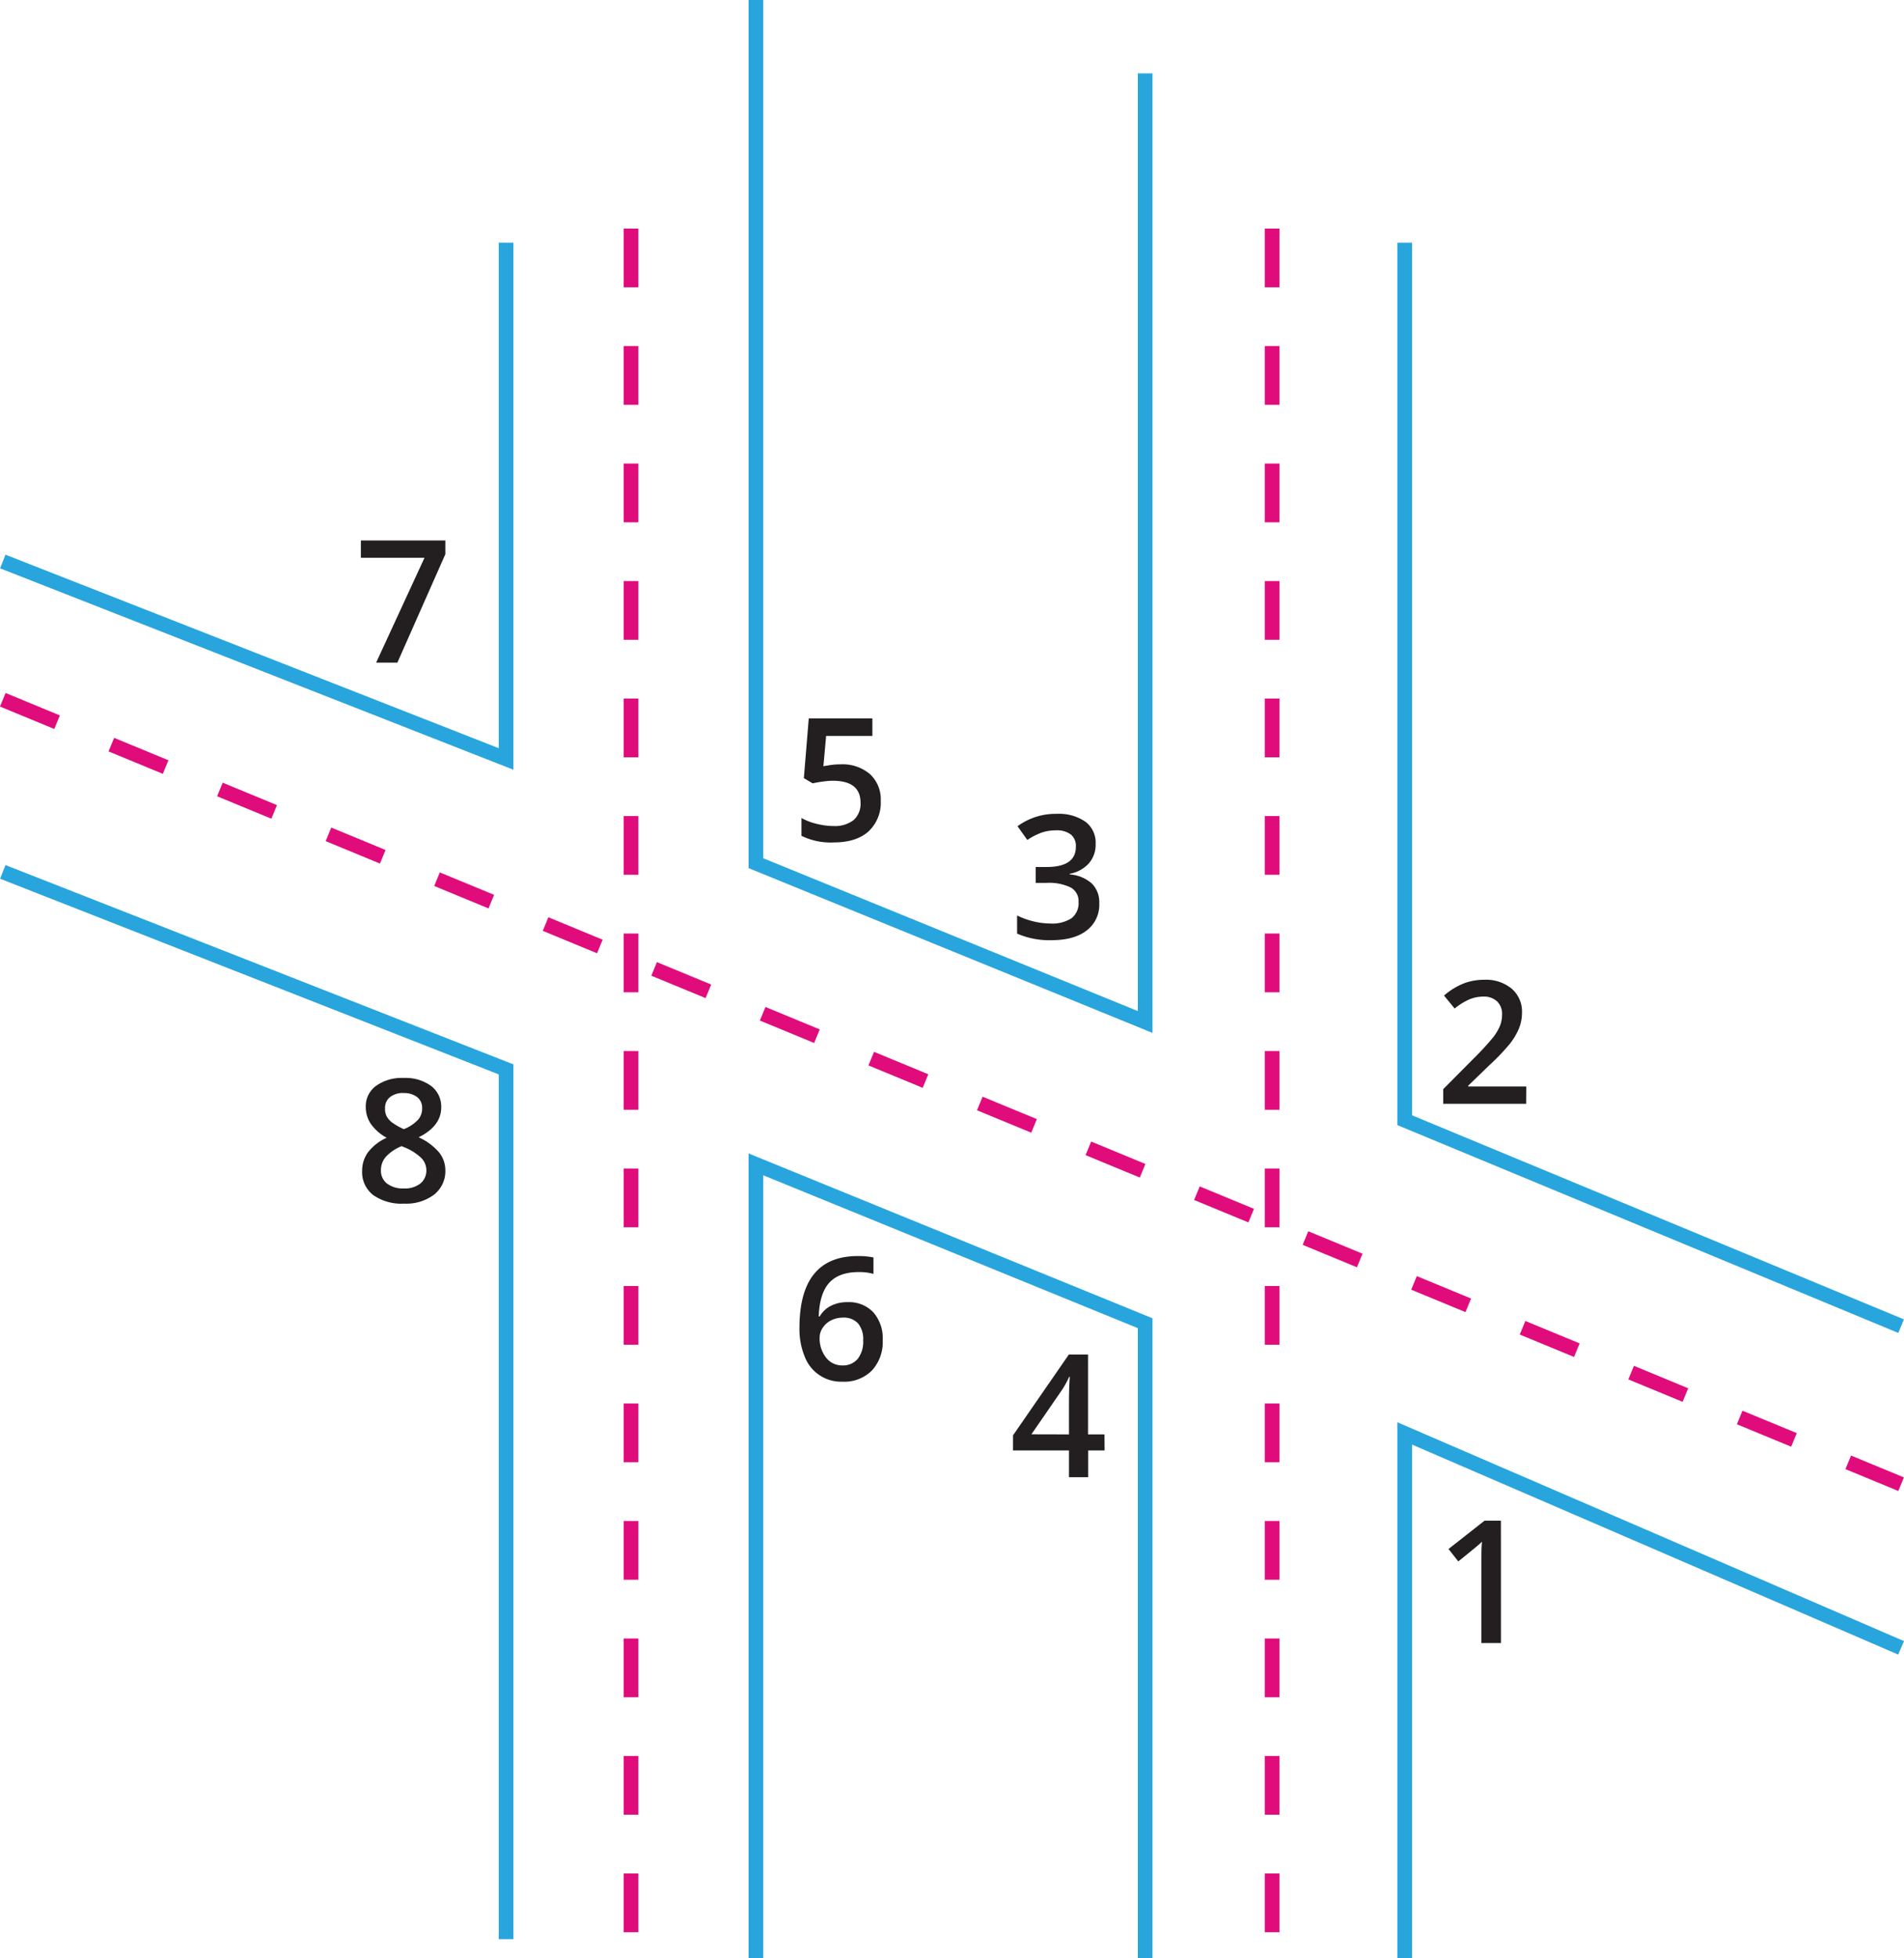 <svg xmlns="http://www.w3.org/2000/svg" width="389.06" height="400" viewBox="0 0 389.06 400">
  <defs>
    <style>
      .cls-1 {
        fill: #231f20;
      }

      .cls-2, .cls-3 {
        fill: none;
        stroke-miterlimit: 10;
        stroke-width: 3px;
      }

      .cls-2 {
        stroke: #29a5de;
      }

      .cls-3 {
        stroke: #e10c7c;
        stroke-dasharray: 12;
      }
    </style>
  </defs>
  <title>pic 29Asset 3</title>
  <g id="Layer_2" data-name="Layer 2">
    <g id="Layer_1-2" data-name="Layer 1">
      <path class="cls-1" d="M82.47,220.19a8.88,8.88,0,0,1,5.62,1.63,5.29,5.29,0,0,1,2.07,4.37q0,3.84-4.62,6.12a11.85,11.85,0,0,1,4.18,3.09A5.8,5.8,0,0,1,91,239a6.09,6.09,0,0,1-2.27,5,9.44,9.44,0,0,1-6.15,1.86,10.06,10.06,0,0,1-6.31-1.74A5.9,5.9,0,0,1,74,239.16a6.37,6.37,0,0,1,1.17-3.75,9.86,9.86,0,0,1,3.84-3,9.66,9.66,0,0,1-3.27-2.88,6.23,6.23,0,0,1-1-3.42,5.13,5.13,0,0,1,2.14-4.33A9,9,0,0,1,82.47,220.19ZM77.84,239a3.3,3.3,0,0,0,1.24,2.76,5.3,5.3,0,0,0,3.39,1,5.17,5.17,0,0,0,3.42-1A3.4,3.4,0,0,0,87.12,239,3.55,3.55,0,0,0,86,236.46a10.66,10.66,0,0,0-3.42-2.12l-.5-.22a8.8,8.8,0,0,0-3.24,2.18A4.13,4.13,0,0,0,77.84,239Zm4.59-15.74a4.26,4.26,0,0,0-2.75.85,2.81,2.81,0,0,0-1,2.3A3.22,3.22,0,0,0,79,228a4,4,0,0,0,1.09,1.27,13.54,13.54,0,0,0,2.43,1.38,8.09,8.09,0,0,0,2.89-1.91,3.47,3.47,0,0,0,.85-2.33,2.79,2.79,0,0,0-1-2.3A4.35,4.35,0,0,0,82.43,223.28Z"/>
      <polyline class="cls-2" points="154.46 0 154.46 176.32 234 208.76 234 14.99"/>
      <polyline class="cls-2" points="154.46 400 154.46 237.84 234 270.29 234 400"/>
      <polyline class="cls-2" points="0.57 178.1 103.41 218.44 103.41 396.11"/>
      <polyline class="cls-2" points="388.47 336.6 287.03 292.8 287.03 400"/>
      <polyline class="cls-2" points="388.47 270.89 287.03 228.82 287.03 49.57"/>
      <polyline class="cls-2" points="0.57 114.7 103.41 155.03 103.41 49.57"/>
      <line class="cls-3" x1="0.57" y1="142.94" x2="388.47" y2="303.17"/>
      <line class="cls-3" x1="259.94" y1="46.69" x2="259.94" y2="396.11"/>
      <line class="cls-3" x1="128.94" y1="46.69" x2="128.94" y2="396.11"/>
      <path class="cls-1" d="M163.36,271.24q0-14.67,11.94-14.67a15,15,0,0,1,3.18.29v3.35a10.87,10.87,0,0,0-3-.37q-4,0-6,2.15t-2.19,6.91h.21a5.45,5.45,0,0,1,2.26-2.15,7.18,7.18,0,0,1,3.41-.76,6.8,6.8,0,0,1,5.3,2.09,8,8,0,0,1,1.9,5.65,8.55,8.55,0,0,1-2.2,6.21,7.93,7.93,0,0,1-6,2.29,7.94,7.94,0,0,1-7.71-5.05A14.8,14.8,0,0,1,163.36,271.24Zm8.71,7.67a3.93,3.93,0,0,0,3.19-1.33,5.75,5.75,0,0,0,1.12-3.81,5.06,5.06,0,0,0-1-3.39,3.91,3.91,0,0,0-3.15-1.23,5.24,5.24,0,0,0-2.4.56,4.31,4.31,0,0,0-1.72,1.52,3.56,3.56,0,0,0-.63,2,6.33,6.33,0,0,0,1.3,4.06A4.08,4.08,0,0,0,172.07,278.91Z"/>
      <path class="cls-1" d="M225.71,296.28h-3.36v5.46h-3.92v-5.46H207v-3.09l11.41-16.51h3.92V293h3.36ZM218.43,293v-6.27c0-2.23.06-4.06.17-5.49h-.13a18.52,18.52,0,0,1-1.51,2.74l-6.2,9Z"/>
      <path class="cls-1" d="M306.7,335.62h-4V319.48c0-1.92,0-3.45.13-4.58a12.55,12.55,0,0,1-1,.91q-.57.49-3.84,3.14l-2-2.54,7.35-5.78h3.35Z"/>
      <path class="cls-1" d="M76.86,135.35l9.88-21.41h-13V110.4H91v2.81L81.2,135.35Z"/>
      <path class="cls-1" d="M171.77,156.13a8.59,8.59,0,0,1,6,2,7,7,0,0,1,2.2,5.45,8,8,0,0,1-2.5,6.25q-2.5,2.25-7.12,2.25a13.47,13.47,0,0,1-6.58-1.35v-3.64a12,12,0,0,0,3.18,1.21,14.22,14.22,0,0,0,3.33.43,6.27,6.27,0,0,0,4.14-1.21,4.45,4.45,0,0,0,1.42-3.56c0-3-1.91-4.48-5.71-4.48a14.67,14.67,0,0,0-2,.17c-.79.1-1.48.23-2.07.36l-1.8-1.06,1-12.2h13v3.57h-9.45l-.56,6.19,1.46-.24A13.74,13.74,0,0,1,171.77,156.13Z"/>
      <path class="cls-1" d="M223.88,172.35a5.78,5.78,0,0,1-1.38,4,6.89,6.89,0,0,1-3.9,2.13v.14a7.55,7.55,0,0,1,4.52,1.87,5.35,5.35,0,0,1,1.5,4,6.58,6.58,0,0,1-2.55,5.56q-2.55,2-7.24,2a16.32,16.32,0,0,1-7-1.35V187a15.89,15.89,0,0,0,3.37,1.21,14.28,14.28,0,0,0,3.41.43,7.22,7.22,0,0,0,4.35-1.08,3.91,3.91,0,0,0,1.43-3.33,3.18,3.18,0,0,0-1.59-2.94,10.1,10.1,0,0,0-5-.94h-2.17V177.1h2.21c4,0,6-1.38,6-4.14a3,3,0,0,0-1-2.48,4.68,4.68,0,0,0-3.07-.87,9.27,9.27,0,0,0-2.74.4,13.09,13.09,0,0,0-3.11,1.57l-2-2.81a13.14,13.14,0,0,1,8-2.53,9.53,9.53,0,0,1,5.9,1.63A5.32,5.32,0,0,1,223.88,172.35Z"/>
      <path class="cls-1" d="M311.85,225.47H294.91v-3l6.44-6.48a54.8,54.8,0,0,0,3.79-4.14,10.42,10.42,0,0,0,1.36-2.3,6.32,6.32,0,0,0,.43-2.31,3.52,3.52,0,0,0-1-2.67,3.9,3.9,0,0,0-2.81-1,7.55,7.55,0,0,0-2.78.53,13,13,0,0,0-3.1,1.91l-2.17-2.65a14.06,14.06,0,0,1,4.05-2.49,11.82,11.82,0,0,1,4.18-.74,8.25,8.25,0,0,1,5.59,1.82,6.14,6.14,0,0,1,2.11,4.9,8.64,8.64,0,0,1-.61,3.21,13.44,13.44,0,0,1-1.86,3.14,42.92,42.92,0,0,1-4.18,4.37l-4.34,4.2v.17h11.86Z"/>
    </g>
  </g>
</svg>
